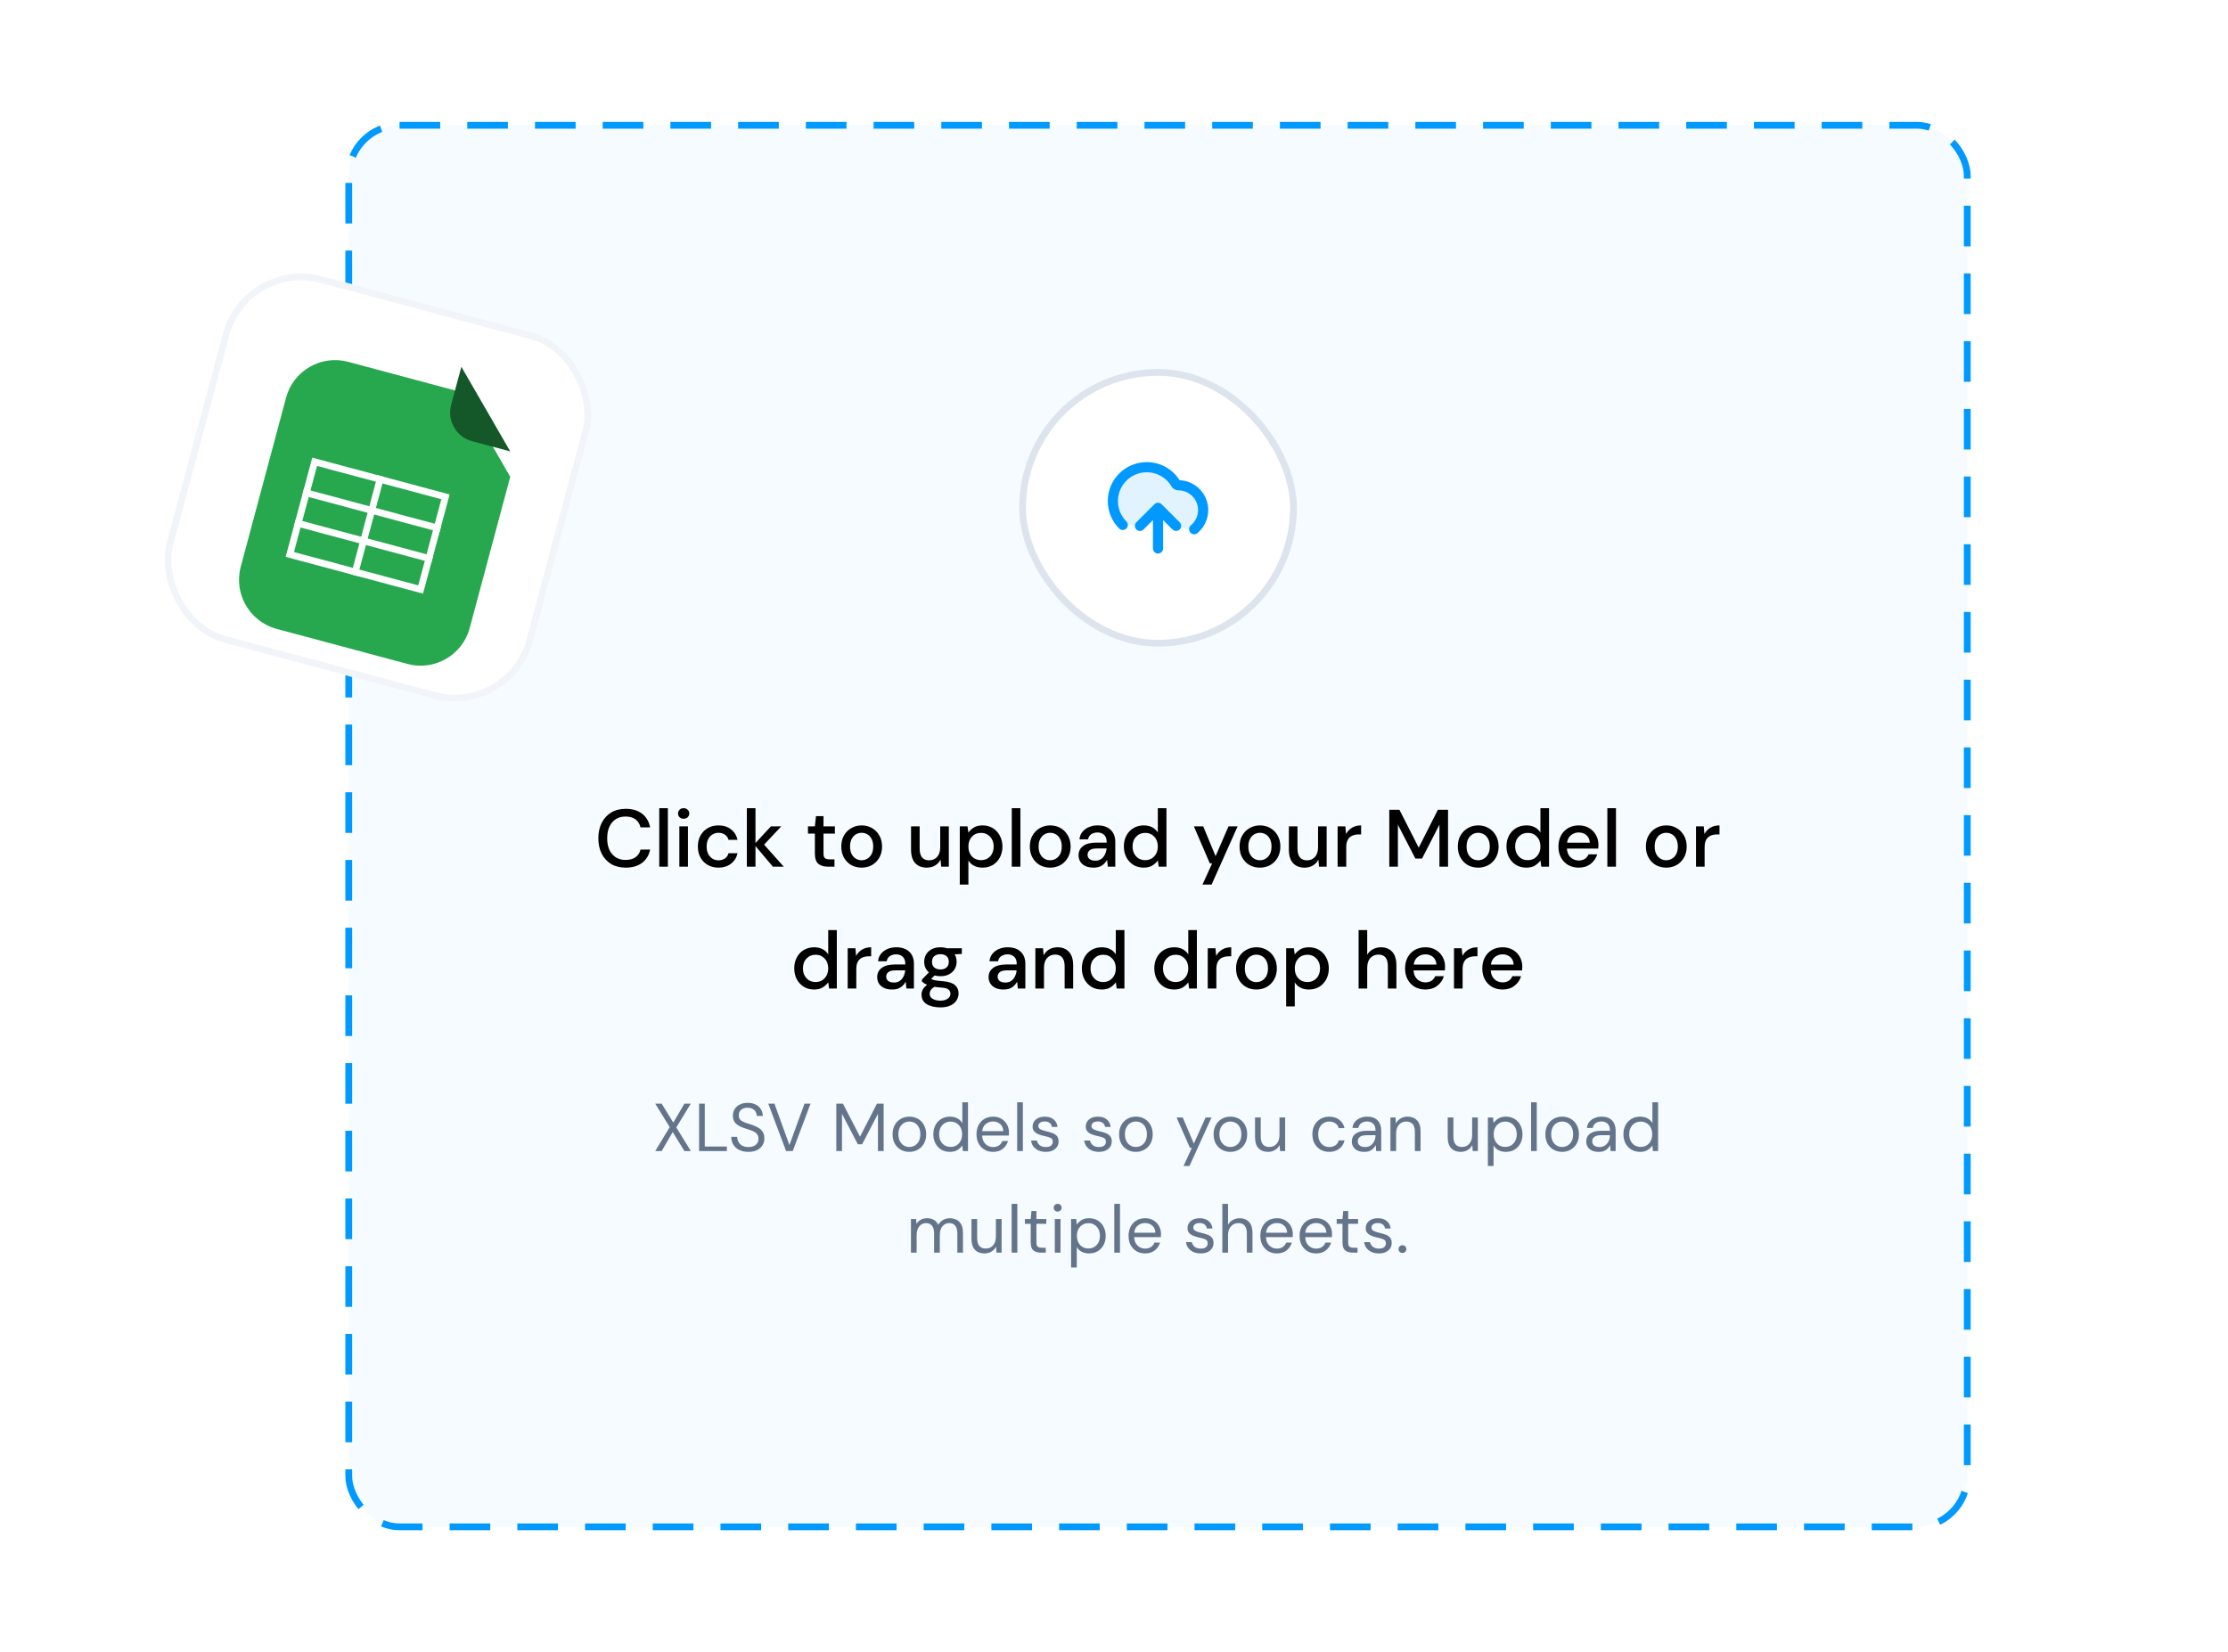 <svg width="329" height="244" viewBox="0 0 329 244" fill="none" xmlns="http://www.w3.org/2000/svg">
<rect x="51.5" y="18.5" width="239" height="207" rx="7.5" fill="#0099FF" fill-opacity="0.04"/>
<rect x="51.5" y="18.5" width="239" height="207" rx="7.5" stroke="#0099FF" stroke-dasharray="6 4"/>
<rect x="151" y="55" width="40" height="40" rx="20" fill="white"/>
<rect x="151" y="55" width="40" height="40" rx="20" stroke="#DDE4EE"/>
<path opacity="0.12" d="M169.333 69C166.572 69 164.333 71.239 164.333 74C164.333 75.377 164.89 76.625 165.791 77.529L168.333 77.667L171 75L173.667 77.682V78.002L176.333 78.162C177.148 77.489 177.667 76.472 177.667 75.333C177.667 73.308 176.025 71.667 174 71.667C173.92 71.667 173.84 71.669 173.761 71.674C172.924 70.084 171.255 69 169.333 69Z" fill="#0099FF"/>
<path d="M168.333 77.667L171 75M171 75L173.667 77.667M171 75V81M176.333 78.162C177.148 77.489 177.667 76.472 177.667 75.333C177.667 73.308 176.025 71.667 174 71.667C173.854 71.667 173.718 71.591 173.644 71.465C172.775 69.99 171.17 69 169.333 69C166.572 69 164.333 71.239 164.333 74C164.333 75.377 164.89 76.625 165.791 77.529" stroke="#0099FF" stroke-width="1.5" stroke-linecap="round" stroke-linejoin="round"/>
<path d="M92.399 128.144C91.567 128.144 90.847 127.964 90.239 127.604C89.639 127.236 89.175 126.728 88.847 126.08C88.519 125.424 88.355 124.668 88.355 123.812C88.355 122.948 88.519 122.192 88.847 121.544C89.175 120.888 89.639 120.376 90.239 120.008C90.847 119.64 91.567 119.456 92.399 119.456C93.383 119.456 94.187 119.696 94.811 120.176C95.435 120.656 95.831 121.328 95.999 122.192H94.583C94.471 121.704 94.231 121.316 93.863 121.028C93.495 120.74 93.003 120.596 92.387 120.596C91.547 120.596 90.883 120.884 90.395 121.46C89.907 122.028 89.663 122.812 89.663 123.812C89.663 124.804 89.907 125.584 90.395 126.152C90.883 126.72 91.547 127.004 92.387 127.004C93.003 127.004 93.495 126.868 93.863 126.596C94.231 126.324 94.471 125.952 94.583 125.48H95.999C95.831 126.312 95.435 126.964 94.811 127.436C94.187 127.908 93.383 128.144 92.399 128.144ZM97.349 128V119.36H98.621V128H97.349ZM100.952 120.92C100.712 120.92 100.512 120.848 100.352 120.704C100.2 120.552 100.124 120.364 100.124 120.14C100.124 119.916 100.2 119.732 100.352 119.588C100.512 119.436 100.712 119.36 100.952 119.36C101.192 119.36 101.388 119.436 101.54 119.588C101.7 119.732 101.78 119.916 101.78 120.14C101.78 120.364 101.7 120.552 101.54 120.704C101.388 120.848 101.192 120.92 100.952 120.92ZM100.316 128V122.048H101.588V128H100.316ZM106.087 128.144C105.503 128.144 104.979 128.012 104.515 127.748C104.059 127.484 103.699 127.12 103.435 126.656C103.179 126.184 103.051 125.64 103.051 125.024C103.051 124.408 103.179 123.868 103.435 123.404C103.699 122.932 104.059 122.564 104.515 122.3C104.979 122.036 105.503 121.904 106.087 121.904C106.823 121.904 107.439 122.096 107.935 122.48C108.439 122.864 108.763 123.384 108.907 124.04H107.575C107.495 123.712 107.319 123.456 107.047 123.272C106.775 123.088 106.455 122.996 106.087 122.996C105.775 122.996 105.487 123.076 105.223 123.236C104.959 123.388 104.747 123.616 104.587 123.92C104.427 124.216 104.347 124.584 104.347 125.024C104.347 125.464 104.427 125.836 104.587 126.14C104.747 126.436 104.959 126.664 105.223 126.824C105.487 126.984 105.775 127.064 106.087 127.064C106.455 127.064 106.775 126.972 107.047 126.788C107.319 126.604 107.495 126.344 107.575 126.008H108.907C108.771 126.648 108.451 127.164 107.947 127.556C107.443 127.948 106.823 128.144 106.087 128.144ZM110.286 128V119.36H111.558V124.508L113.838 122.048H115.362L112.83 124.748L115.734 128H114.126L111.558 124.952V128H110.286ZM122.239 128C121.655 128 121.191 127.86 120.847 127.58C120.503 127.292 120.331 126.784 120.331 126.056V123.116H119.311V122.048H120.331L120.487 120.536H121.603V122.048H123.283V123.116H121.603V126.056C121.603 126.384 121.671 126.612 121.807 126.74C121.951 126.86 122.195 126.92 122.539 126.92H123.223V128H122.239ZM127.227 128.144C126.659 128.144 126.147 128.016 125.691 127.76C125.243 127.496 124.887 127.132 124.623 126.668C124.359 126.196 124.227 125.648 124.227 125.024C124.227 124.4 124.359 123.856 124.623 123.392C124.895 122.92 125.259 122.556 125.715 122.3C126.171 122.036 126.679 121.904 127.239 121.904C127.807 121.904 128.315 122.036 128.763 122.3C129.219 122.556 129.579 122.92 129.843 123.392C130.115 123.856 130.251 124.4 130.251 125.024C130.251 125.648 130.115 126.196 129.843 126.668C129.579 127.132 129.219 127.496 128.763 127.76C128.307 128.016 127.795 128.144 127.227 128.144ZM127.227 127.052C127.531 127.052 127.811 126.976 128.067 126.824C128.331 126.672 128.543 126.448 128.703 126.152C128.863 125.848 128.943 125.472 128.943 125.024C128.943 124.576 128.863 124.204 128.703 123.908C128.551 123.604 128.343 123.376 128.079 123.224C127.823 123.072 127.543 122.996 127.239 122.996C126.935 122.996 126.651 123.072 126.387 123.224C126.131 123.376 125.923 123.604 125.763 123.908C125.603 124.204 125.523 124.576 125.523 125.024C125.523 125.472 125.603 125.848 125.763 126.152C125.923 126.448 126.131 126.672 126.387 126.824C126.643 126.976 126.923 127.052 127.227 127.052ZM136.846 128.144C136.126 128.144 135.558 127.92 135.142 127.472C134.734 127.024 134.53 126.356 134.53 125.468V122.048H135.802V125.336C135.802 126.488 136.274 127.064 137.218 127.064C137.69 127.064 138.078 126.896 138.382 126.56C138.686 126.224 138.838 125.744 138.838 125.12V122.048H140.11V128H138.982L138.886 126.956C138.702 127.324 138.43 127.616 138.07 127.832C137.718 128.04 137.31 128.144 136.846 128.144ZM141.728 130.64V122.048H142.868L143 122.972C143.192 122.692 143.456 122.444 143.792 122.228C144.128 122.012 144.56 121.904 145.088 121.904C145.664 121.904 146.172 122.04 146.612 122.312C147.052 122.584 147.396 122.956 147.644 123.428C147.9 123.9 148.028 124.436 148.028 125.036C148.028 125.636 147.9 126.172 147.644 126.644C147.396 127.108 147.052 127.476 146.612 127.748C146.172 128.012 145.66 128.144 145.076 128.144C144.612 128.144 144.2 128.052 143.84 127.868C143.488 127.684 143.208 127.424 143 127.088V130.64H141.728ZM144.86 127.04C145.404 127.04 145.852 126.856 146.204 126.488C146.556 126.112 146.732 125.624 146.732 125.024C146.732 124.632 146.652 124.284 146.492 123.98C146.332 123.676 146.112 123.44 145.832 123.272C145.552 123.096 145.228 123.008 144.86 123.008C144.316 123.008 143.868 123.196 143.516 123.572C143.172 123.948 143 124.432 143 125.024C143 125.624 143.172 126.112 143.516 126.488C143.868 126.856 144.316 127.04 144.86 127.04ZM149.404 128V119.36H150.676V128H149.404ZM155.07 128.144C154.502 128.144 153.99 128.016 153.534 127.76C153.086 127.496 152.73 127.132 152.466 126.668C152.202 126.196 152.07 125.648 152.07 125.024C152.07 124.4 152.202 123.856 152.466 123.392C152.738 122.92 153.102 122.556 153.558 122.3C154.014 122.036 154.522 121.904 155.082 121.904C155.65 121.904 156.158 122.036 156.606 122.3C157.062 122.556 157.422 122.92 157.686 123.392C157.958 123.856 158.094 124.4 158.094 125.024C158.094 125.648 157.958 126.196 157.686 126.668C157.422 127.132 157.062 127.496 156.606 127.76C156.15 128.016 155.638 128.144 155.07 128.144ZM155.07 127.052C155.374 127.052 155.654 126.976 155.91 126.824C156.174 126.672 156.386 126.448 156.546 126.152C156.706 125.848 156.786 125.472 156.786 125.024C156.786 124.576 156.706 124.204 156.546 123.908C156.394 123.604 156.186 123.376 155.922 123.224C155.666 123.072 155.386 122.996 155.082 122.996C154.778 122.996 154.494 123.072 154.23 123.224C153.974 123.376 153.766 123.604 153.606 123.908C153.446 124.204 153.366 124.576 153.366 125.024C153.366 125.472 153.446 125.848 153.606 126.152C153.766 126.448 153.974 126.672 154.23 126.824C154.486 126.976 154.766 127.052 155.07 127.052ZM161.486 128.144C160.982 128.144 160.566 128.06 160.238 127.892C159.91 127.724 159.666 127.504 159.506 127.232C159.346 126.952 159.266 126.648 159.266 126.32C159.266 125.744 159.49 125.288 159.938 124.952C160.386 124.616 161.026 124.448 161.858 124.448H163.418V124.34C163.418 123.876 163.29 123.528 163.034 123.296C162.786 123.064 162.462 122.948 162.062 122.948C161.71 122.948 161.402 123.036 161.138 123.212C160.882 123.38 160.726 123.632 160.67 123.968H159.398C159.438 123.536 159.582 123.168 159.83 122.864C160.086 122.552 160.406 122.316 160.79 122.156C161.182 121.988 161.61 121.904 162.074 121.904C162.906 121.904 163.55 122.124 164.006 122.564C164.462 122.996 164.69 123.588 164.69 124.34V128H163.586L163.478 126.98C163.31 127.308 163.066 127.584 162.746 127.808C162.426 128.032 162.006 128.144 161.486 128.144ZM161.738 127.112C162.082 127.112 162.37 127.032 162.602 126.872C162.842 126.704 163.026 126.484 163.154 126.212C163.29 125.94 163.374 125.64 163.406 125.312H161.99C161.486 125.312 161.126 125.4 160.91 125.576C160.702 125.752 160.598 125.972 160.598 126.236C160.598 126.508 160.698 126.724 160.898 126.884C161.106 127.036 161.386 127.112 161.738 127.112ZM168.885 128.144C168.309 128.144 167.801 128.008 167.361 127.736C166.921 127.464 166.577 127.092 166.329 126.62C166.081 126.148 165.957 125.612 165.957 125.012C165.957 124.412 166.081 123.88 166.329 123.416C166.577 122.944 166.921 122.576 167.361 122.312C167.809 122.04 168.321 121.904 168.897 121.904C169.369 121.904 169.781 121.996 170.133 122.18C170.493 122.364 170.773 122.624 170.973 122.96V119.36H172.245V128H171.105L170.973 127.076C170.781 127.356 170.517 127.604 170.181 127.82C169.845 128.036 169.413 128.144 168.885 128.144ZM169.113 127.04C169.657 127.04 170.101 126.852 170.445 126.476C170.797 126.1 170.973 125.616 170.973 125.024C170.973 124.424 170.797 123.94 170.445 123.572C170.101 123.196 169.657 123.008 169.113 123.008C168.569 123.008 168.121 123.196 167.769 123.572C167.417 123.94 167.241 124.424 167.241 125.024C167.241 125.416 167.321 125.764 167.481 126.068C167.641 126.372 167.861 126.612 168.141 126.788C168.429 126.956 168.753 127.04 169.113 127.04ZM177.568 130.64L178.996 127.508H178.648L176.296 122.048H177.676L179.5 126.452L181.408 122.048H182.752L178.912 130.64H177.568ZM186.043 128.144C185.475 128.144 184.963 128.016 184.507 127.76C184.059 127.496 183.703 127.132 183.439 126.668C183.175 126.196 183.043 125.648 183.043 125.024C183.043 124.4 183.175 123.856 183.439 123.392C183.711 122.92 184.075 122.556 184.531 122.3C184.987 122.036 185.495 121.904 186.055 121.904C186.623 121.904 187.131 122.036 187.579 122.3C188.035 122.556 188.395 122.92 188.659 123.392C188.931 123.856 189.067 124.4 189.067 125.024C189.067 125.648 188.931 126.196 188.659 126.668C188.395 127.132 188.035 127.496 187.579 127.76C187.123 128.016 186.611 128.144 186.043 128.144ZM186.043 127.052C186.347 127.052 186.627 126.976 186.883 126.824C187.147 126.672 187.359 126.448 187.519 126.152C187.679 125.848 187.759 125.472 187.759 125.024C187.759 124.576 187.679 124.204 187.519 123.908C187.367 123.604 187.159 123.376 186.895 123.224C186.639 123.072 186.359 122.996 186.055 122.996C185.751 122.996 185.467 123.072 185.203 123.224C184.947 123.376 184.739 123.604 184.579 123.908C184.419 124.204 184.339 124.576 184.339 125.024C184.339 125.472 184.419 125.848 184.579 126.152C184.739 126.448 184.947 126.672 185.203 126.824C185.459 126.976 185.739 127.052 186.043 127.052ZM192.639 128.144C191.919 128.144 191.351 127.92 190.935 127.472C190.527 127.024 190.323 126.356 190.323 125.468V122.048H191.595V125.336C191.595 126.488 192.067 127.064 193.011 127.064C193.483 127.064 193.871 126.896 194.175 126.56C194.479 126.224 194.631 125.744 194.631 125.12V122.048H195.903V128H194.775L194.679 126.956C194.495 127.324 194.223 127.616 193.863 127.832C193.511 128.04 193.103 128.144 192.639 128.144ZM197.521 128V122.048H198.661L198.769 123.176C198.977 122.784 199.265 122.476 199.633 122.252C200.009 122.02 200.461 121.904 200.989 121.904V123.236H200.641C200.289 123.236 199.973 123.296 199.693 123.416C199.421 123.528 199.201 123.724 199.033 124.004C198.873 124.276 198.793 124.656 198.793 125.144V128H197.521ZM205.151 128V119.6H206.651L209.495 125.192L212.327 119.6H213.827V128H212.555V121.796L209.987 126.8H209.003L206.423 121.808V128H205.151ZM218.27 128.144C217.702 128.144 217.19 128.016 216.734 127.76C216.286 127.496 215.93 127.132 215.666 126.668C215.402 126.196 215.27 125.648 215.27 125.024C215.27 124.4 215.402 123.856 215.666 123.392C215.938 122.92 216.302 122.556 216.758 122.3C217.214 122.036 217.722 121.904 218.282 121.904C218.85 121.904 219.358 122.036 219.806 122.3C220.262 122.556 220.622 122.92 220.886 123.392C221.158 123.856 221.294 124.4 221.294 125.024C221.294 125.648 221.158 126.196 220.886 126.668C220.622 127.132 220.262 127.496 219.806 127.76C219.35 128.016 218.838 128.144 218.27 128.144ZM218.27 127.052C218.574 127.052 218.854 126.976 219.11 126.824C219.374 126.672 219.586 126.448 219.746 126.152C219.906 125.848 219.986 125.472 219.986 125.024C219.986 124.576 219.906 124.204 219.746 123.908C219.594 123.604 219.386 123.376 219.122 123.224C218.866 123.072 218.586 122.996 218.282 122.996C217.978 122.996 217.694 123.072 217.43 123.224C217.174 123.376 216.966 123.604 216.806 123.908C216.646 124.204 216.566 124.576 216.566 125.024C216.566 125.472 216.646 125.848 216.806 126.152C216.966 126.448 217.174 126.672 217.43 126.824C217.686 126.976 217.966 127.052 218.27 127.052ZM225.381 128.144C224.805 128.144 224.297 128.008 223.857 127.736C223.417 127.464 223.073 127.092 222.825 126.62C222.577 126.148 222.453 125.612 222.453 125.012C222.453 124.412 222.577 123.88 222.825 123.416C223.073 122.944 223.417 122.576 223.857 122.312C224.305 122.04 224.817 121.904 225.393 121.904C225.865 121.904 226.277 121.996 226.629 122.18C226.989 122.364 227.269 122.624 227.469 122.96V119.36H228.741V128H227.601L227.469 127.076C227.277 127.356 227.013 127.604 226.677 127.82C226.341 128.036 225.909 128.144 225.381 128.144ZM225.609 127.04C226.153 127.04 226.597 126.852 226.941 126.476C227.293 126.1 227.469 125.616 227.469 125.024C227.469 124.424 227.293 123.94 226.941 123.572C226.597 123.196 226.153 123.008 225.609 123.008C225.065 123.008 224.617 123.196 224.265 123.572C223.913 123.94 223.737 124.424 223.737 125.024C223.737 125.416 223.817 125.764 223.977 126.068C224.137 126.372 224.357 126.612 224.637 126.788C224.925 126.956 225.249 127.04 225.609 127.04ZM233.129 128.144C232.545 128.144 232.025 128.016 231.569 127.76C231.121 127.496 230.769 127.132 230.513 126.668C230.257 126.204 230.129 125.664 230.129 125.048C230.129 124.424 230.253 123.876 230.501 123.404C230.757 122.932 231.109 122.564 231.557 122.3C232.013 122.036 232.541 121.904 233.141 121.904C233.725 121.904 234.233 122.036 234.665 122.3C235.097 122.556 235.433 122.9 235.673 123.332C235.913 123.764 236.033 124.24 236.033 124.76C236.033 124.84 236.029 124.928 236.021 125.024C236.021 125.112 236.017 125.212 236.009 125.324H231.377C231.417 125.9 231.605 126.34 231.941 126.644C232.285 126.94 232.681 127.088 233.129 127.088C233.489 127.088 233.789 127.008 234.029 126.848C234.277 126.68 234.461 126.456 234.581 126.176H235.853C235.693 126.736 235.373 127.204 234.893 127.58C234.421 127.956 233.833 128.144 233.129 128.144ZM233.129 122.948C232.705 122.948 232.329 123.076 232.001 123.332C231.673 123.58 231.473 123.956 231.401 124.46H234.761C234.737 123.996 234.573 123.628 234.269 123.356C233.965 123.084 233.585 122.948 233.129 122.948ZM237.353 128V119.36H238.625V128H237.353ZM246.043 128.144C245.475 128.144 244.963 128.016 244.507 127.76C244.059 127.496 243.703 127.132 243.439 126.668C243.175 126.196 243.043 125.648 243.043 125.024C243.043 124.4 243.175 123.856 243.439 123.392C243.711 122.92 244.075 122.556 244.531 122.3C244.987 122.036 245.495 121.904 246.055 121.904C246.623 121.904 247.131 122.036 247.579 122.3C248.035 122.556 248.395 122.92 248.659 123.392C248.931 123.856 249.067 124.4 249.067 125.024C249.067 125.648 248.931 126.196 248.659 126.668C248.395 127.132 248.035 127.496 247.579 127.76C247.123 128.016 246.611 128.144 246.043 128.144ZM246.043 127.052C246.347 127.052 246.627 126.976 246.883 126.824C247.147 126.672 247.359 126.448 247.519 126.152C247.679 125.848 247.759 125.472 247.759 125.024C247.759 124.576 247.679 124.204 247.519 123.908C247.367 123.604 247.159 123.376 246.895 123.224C246.639 123.072 246.359 122.996 246.055 122.996C245.751 122.996 245.467 123.072 245.203 123.224C244.947 123.376 244.739 123.604 244.579 123.908C244.419 124.204 244.339 124.576 244.339 125.024C244.339 125.472 244.419 125.848 244.579 126.152C244.739 126.448 244.947 126.672 245.203 126.824C245.459 126.976 245.739 127.052 246.043 127.052ZM250.443 128V122.048H251.583L251.691 123.176C251.899 122.784 252.187 122.476 252.555 122.252C252.931 122.02 253.383 121.904 253.911 121.904V123.236H253.563C253.211 123.236 252.895 123.296 252.615 123.416C252.343 123.528 252.123 123.724 251.955 124.004C251.795 124.276 251.715 124.656 251.715 125.144V128H250.443ZM120.211 146.144C119.635 146.144 119.127 146.008 118.687 145.736C118.247 145.464 117.903 145.092 117.655 144.62C117.407 144.148 117.283 143.612 117.283 143.012C117.283 142.412 117.407 141.88 117.655 141.416C117.903 140.944 118.247 140.576 118.687 140.312C119.135 140.04 119.647 139.904 120.223 139.904C120.695 139.904 121.107 139.996 121.459 140.18C121.819 140.364 122.099 140.624 122.299 140.96V137.36H123.571V146H122.431L122.299 145.076C122.107 145.356 121.843 145.604 121.507 145.82C121.171 146.036 120.739 146.144 120.211 146.144ZM120.439 145.04C120.983 145.04 121.427 144.852 121.771 144.476C122.123 144.1 122.299 143.616 122.299 143.024C122.299 142.424 122.123 141.94 121.771 141.572C121.427 141.196 120.983 141.008 120.439 141.008C119.895 141.008 119.447 141.196 119.095 141.572C118.743 141.94 118.567 142.424 118.567 143.024C118.567 143.416 118.647 143.764 118.807 144.068C118.967 144.372 119.187 144.612 119.467 144.788C119.755 144.956 120.079 145.04 120.439 145.04ZM125.175 146V140.048H126.315L126.423 141.176C126.631 140.784 126.919 140.476 127.287 140.252C127.663 140.02 128.115 139.904 128.643 139.904V141.236H128.295C127.943 141.236 127.627 141.296 127.347 141.416C127.075 141.528 126.855 141.724 126.687 142.004C126.527 142.276 126.447 142.656 126.447 143.144V146H125.175ZM131.75 146.144C131.246 146.144 130.83 146.06 130.502 145.892C130.174 145.724 129.93 145.504 129.77 145.232C129.61 144.952 129.53 144.648 129.53 144.32C129.53 143.744 129.754 143.288 130.202 142.952C130.65 142.616 131.29 142.448 132.122 142.448H133.682V142.34C133.682 141.876 133.554 141.528 133.298 141.296C133.05 141.064 132.726 140.948 132.326 140.948C131.974 140.948 131.666 141.036 131.402 141.212C131.146 141.38 130.99 141.632 130.934 141.968H129.662C129.702 141.536 129.846 141.168 130.094 140.864C130.35 140.552 130.67 140.316 131.054 140.156C131.446 139.988 131.874 139.904 132.338 139.904C133.17 139.904 133.814 140.124 134.27 140.564C134.726 140.996 134.954 141.588 134.954 142.34V146H133.85L133.742 144.98C133.574 145.308 133.33 145.584 133.01 145.808C132.69 146.032 132.27 146.144 131.75 146.144ZM132.002 145.112C132.346 145.112 132.634 145.032 132.866 144.872C133.106 144.704 133.29 144.484 133.418 144.212C133.554 143.94 133.638 143.64 133.67 143.312H132.254C131.75 143.312 131.39 143.4 131.174 143.576C130.966 143.752 130.862 143.972 130.862 144.236C130.862 144.508 130.962 144.724 131.162 144.884C131.37 145.036 131.65 145.112 132.002 145.112ZM138.873 144.176C138.561 144.176 138.273 144.14 138.009 144.068L137.493 144.572C137.581 144.628 137.689 144.676 137.817 144.716C137.945 144.756 138.125 144.792 138.357 144.824C138.589 144.856 138.905 144.888 139.305 144.92C140.097 144.992 140.669 145.184 141.021 145.496C141.373 145.8 141.549 146.208 141.549 146.72C141.549 147.072 141.453 147.404 141.261 147.716C141.077 148.036 140.785 148.292 140.385 148.484C139.993 148.684 139.489 148.784 138.873 148.784C138.041 148.784 137.365 148.624 136.845 148.304C136.333 147.992 136.077 147.516 136.077 146.876C136.077 146.628 136.141 146.38 136.269 146.132C136.405 145.892 136.617 145.664 136.905 145.448C136.737 145.376 136.589 145.3 136.461 145.22C136.341 145.132 136.233 145.044 136.137 144.956V144.668L137.169 143.612C136.705 143.212 136.473 142.688 136.473 142.04C136.473 141.648 136.565 141.292 136.749 140.972C136.941 140.644 137.217 140.384 137.577 140.192C137.937 140 138.369 139.904 138.873 139.904C139.209 139.904 139.521 139.952 139.809 140.048H142.029V140.888L140.973 140.948C141.165 141.276 141.261 141.64 141.261 142.04C141.261 142.44 141.165 142.8 140.973 143.12C140.789 143.44 140.517 143.696 140.157 143.888C139.805 144.08 139.377 144.176 138.873 144.176ZM138.873 143.18C139.241 143.18 139.537 143.084 139.761 142.892C139.993 142.692 140.109 142.412 140.109 142.052C140.109 141.684 139.993 141.404 139.761 141.212C139.537 141.02 139.241 140.924 138.873 140.924C138.497 140.924 138.193 141.02 137.961 141.212C137.737 141.404 137.625 141.684 137.625 142.052C137.625 142.412 137.737 142.692 137.961 142.892C138.193 143.084 138.497 143.18 138.873 143.18ZM137.277 146.756C137.277 147.1 137.429 147.356 137.733 147.524C138.037 147.7 138.417 147.788 138.873 147.788C139.313 147.788 139.669 147.692 139.941 147.5C140.213 147.316 140.349 147.068 140.349 146.756C140.349 146.524 140.257 146.324 140.073 146.156C139.889 145.996 139.541 145.896 139.029 145.856C138.645 145.832 138.305 145.796 138.009 145.748C137.729 145.9 137.537 146.064 137.433 146.24C137.329 146.416 137.277 146.588 137.277 146.756ZM148.203 146.144C147.699 146.144 147.283 146.06 146.955 145.892C146.627 145.724 146.383 145.504 146.223 145.232C146.063 144.952 145.983 144.648 145.983 144.32C145.983 143.744 146.207 143.288 146.655 142.952C147.103 142.616 147.743 142.448 148.575 142.448H150.135V142.34C150.135 141.876 150.007 141.528 149.751 141.296C149.503 141.064 149.179 140.948 148.779 140.948C148.427 140.948 148.119 141.036 147.855 141.212C147.599 141.38 147.443 141.632 147.387 141.968H146.115C146.155 141.536 146.299 141.168 146.547 140.864C146.803 140.552 147.123 140.316 147.507 140.156C147.899 139.988 148.327 139.904 148.791 139.904C149.623 139.904 150.267 140.124 150.723 140.564C151.179 140.996 151.407 141.588 151.407 142.34V146H150.303L150.195 144.98C150.027 145.308 149.783 145.584 149.463 145.808C149.143 146.032 148.723 146.144 148.203 146.144ZM148.455 145.112C148.799 145.112 149.087 145.032 149.319 144.872C149.559 144.704 149.743 144.484 149.871 144.212C150.007 143.94 150.091 143.64 150.123 143.312H148.707C148.203 143.312 147.843 143.4 147.627 143.576C147.419 143.752 147.315 143.972 147.315 144.236C147.315 144.508 147.415 144.724 147.615 144.884C147.823 145.036 148.103 145.112 148.455 145.112ZM152.89 146V140.048H154.018L154.114 141.092C154.298 140.724 154.566 140.436 154.918 140.228C155.278 140.012 155.69 139.904 156.154 139.904C156.874 139.904 157.438 140.128 157.846 140.576C158.262 141.024 158.47 141.692 158.47 142.58V146H157.21V142.712C157.21 141.56 156.738 140.984 155.794 140.984C155.322 140.984 154.93 141.152 154.618 141.488C154.314 141.824 154.162 142.304 154.162 142.928V146H152.89ZM162.68 146.144C162.104 146.144 161.596 146.008 161.156 145.736C160.716 145.464 160.372 145.092 160.124 144.62C159.876 144.148 159.752 143.612 159.752 143.012C159.752 142.412 159.876 141.88 160.124 141.416C160.372 140.944 160.716 140.576 161.156 140.312C161.604 140.04 162.116 139.904 162.692 139.904C163.164 139.904 163.576 139.996 163.928 140.18C164.288 140.364 164.568 140.624 164.768 140.96V137.36H166.04V146H164.9L164.768 145.076C164.576 145.356 164.312 145.604 163.976 145.82C163.64 146.036 163.208 146.144 162.68 146.144ZM162.908 145.04C163.452 145.04 163.896 144.852 164.24 144.476C164.592 144.1 164.768 143.616 164.768 143.024C164.768 142.424 164.592 141.94 164.24 141.572C163.896 141.196 163.452 141.008 162.908 141.008C162.364 141.008 161.916 141.196 161.564 141.572C161.212 141.94 161.036 142.424 161.036 143.024C161.036 143.416 161.116 143.764 161.276 144.068C161.436 144.372 161.656 144.612 161.936 144.788C162.224 144.956 162.548 145.04 162.908 145.04ZM173.379 146.144C172.803 146.144 172.295 146.008 171.855 145.736C171.415 145.464 171.071 145.092 170.823 144.62C170.575 144.148 170.451 143.612 170.451 143.012C170.451 142.412 170.575 141.88 170.823 141.416C171.071 140.944 171.415 140.576 171.855 140.312C172.303 140.04 172.815 139.904 173.391 139.904C173.863 139.904 174.275 139.996 174.627 140.18C174.987 140.364 175.267 140.624 175.467 140.96V137.36H176.739V146H175.599L175.467 145.076C175.275 145.356 175.011 145.604 174.675 145.82C174.339 146.036 173.907 146.144 173.379 146.144ZM173.607 145.04C174.151 145.04 174.595 144.852 174.939 144.476C175.291 144.1 175.467 143.616 175.467 143.024C175.467 142.424 175.291 141.94 174.939 141.572C174.595 141.196 174.151 141.008 173.607 141.008C173.063 141.008 172.615 141.196 172.263 141.572C171.911 141.94 171.735 142.424 171.735 143.024C171.735 143.416 171.815 143.764 171.975 144.068C172.135 144.372 172.355 144.612 172.635 144.788C172.923 144.956 173.247 145.04 173.607 145.04ZM178.343 146V140.048H179.483L179.591 141.176C179.799 140.784 180.087 140.476 180.455 140.252C180.831 140.02 181.283 139.904 181.811 139.904V141.236H181.463C181.111 141.236 180.795 141.296 180.515 141.416C180.243 141.528 180.023 141.724 179.855 142.004C179.695 142.276 179.615 142.656 179.615 143.144V146H178.343ZM185.522 146.144C184.954 146.144 184.442 146.016 183.986 145.76C183.538 145.496 183.182 145.132 182.918 144.668C182.654 144.196 182.522 143.648 182.522 143.024C182.522 142.4 182.654 141.856 182.918 141.392C183.19 140.92 183.554 140.556 184.01 140.3C184.466 140.036 184.974 139.904 185.534 139.904C186.102 139.904 186.61 140.036 187.058 140.3C187.514 140.556 187.874 140.92 188.138 141.392C188.41 141.856 188.546 142.4 188.546 143.024C188.546 143.648 188.41 144.196 188.138 144.668C187.874 145.132 187.514 145.496 187.058 145.76C186.602 146.016 186.09 146.144 185.522 146.144ZM185.522 145.052C185.826 145.052 186.106 144.976 186.362 144.824C186.626 144.672 186.838 144.448 186.998 144.152C187.158 143.848 187.238 143.472 187.238 143.024C187.238 142.576 187.158 142.204 186.998 141.908C186.846 141.604 186.638 141.376 186.374 141.224C186.118 141.072 185.838 140.996 185.534 140.996C185.23 140.996 184.946 141.072 184.682 141.224C184.426 141.376 184.218 141.604 184.058 141.908C183.898 142.204 183.818 142.576 183.818 143.024C183.818 143.472 183.898 143.848 184.058 144.152C184.218 144.448 184.426 144.672 184.682 144.824C184.938 144.976 185.218 145.052 185.522 145.052ZM189.921 148.64V140.048H191.061L191.193 140.972C191.385 140.692 191.649 140.444 191.985 140.228C192.321 140.012 192.753 139.904 193.281 139.904C193.857 139.904 194.365 140.04 194.805 140.312C195.245 140.584 195.589 140.956 195.837 141.428C196.093 141.9 196.221 142.436 196.221 143.036C196.221 143.636 196.093 144.172 195.837 144.644C195.589 145.108 195.245 145.476 194.805 145.748C194.365 146.012 193.853 146.144 193.269 146.144C192.805 146.144 192.393 146.052 192.033 145.868C191.681 145.684 191.401 145.424 191.193 145.088V148.64H189.921ZM193.053 145.04C193.597 145.04 194.045 144.856 194.397 144.488C194.749 144.112 194.925 143.624 194.925 143.024C194.925 142.632 194.845 142.284 194.685 141.98C194.525 141.676 194.305 141.44 194.025 141.272C193.745 141.096 193.421 141.008 193.053 141.008C192.509 141.008 192.061 141.196 191.709 141.572C191.365 141.948 191.193 142.432 191.193 143.024C191.193 143.624 191.365 144.112 191.709 144.488C192.061 144.856 192.509 145.04 193.053 145.04ZM200.62 146V137.36H201.892V141.008C202.092 140.664 202.368 140.396 202.72 140.204C203.08 140.004 203.476 139.904 203.908 139.904C204.62 139.904 205.18 140.128 205.588 140.576C205.996 141.024 206.2 141.692 206.2 142.58V146H204.94V142.712C204.94 141.56 204.48 140.984 203.56 140.984C203.08 140.984 202.68 141.152 202.36 141.488C202.048 141.824 201.892 142.304 201.892 142.928V146H200.62ZM210.483 146.144C209.899 146.144 209.379 146.016 208.923 145.76C208.475 145.496 208.123 145.132 207.867 144.668C207.611 144.204 207.483 143.664 207.483 143.048C207.483 142.424 207.607 141.876 207.855 141.404C208.111 140.932 208.463 140.564 208.911 140.3C209.367 140.036 209.895 139.904 210.495 139.904C211.079 139.904 211.587 140.036 212.019 140.3C212.451 140.556 212.787 140.9 213.027 141.332C213.267 141.764 213.387 142.24 213.387 142.76C213.387 142.84 213.383 142.928 213.375 143.024C213.375 143.112 213.371 143.212 213.363 143.324H208.731C208.771 143.9 208.959 144.34 209.295 144.644C209.639 144.94 210.035 145.088 210.483 145.088C210.843 145.088 211.143 145.008 211.383 144.848C211.631 144.68 211.815 144.456 211.935 144.176H213.207C213.047 144.736 212.727 145.204 212.247 145.58C211.775 145.956 211.187 146.144 210.483 146.144ZM210.483 140.948C210.059 140.948 209.683 141.076 209.355 141.332C209.027 141.58 208.827 141.956 208.755 142.46H212.115C212.091 141.996 211.927 141.628 211.623 141.356C211.319 141.084 210.939 140.948 210.483 140.948ZM214.706 146V140.048H215.846L215.954 141.176C216.162 140.784 216.45 140.476 216.818 140.252C217.194 140.02 217.646 139.904 218.174 139.904V141.236H217.826C217.474 141.236 217.158 141.296 216.878 141.416C216.606 141.528 216.386 141.724 216.218 142.004C216.058 142.276 215.978 142.656 215.978 143.144V146H214.706ZM221.885 146.144C221.301 146.144 220.781 146.016 220.325 145.76C219.877 145.496 219.525 145.132 219.269 144.668C219.013 144.204 218.885 143.664 218.885 143.048C218.885 142.424 219.009 141.876 219.257 141.404C219.513 140.932 219.865 140.564 220.313 140.3C220.769 140.036 221.297 139.904 221.897 139.904C222.481 139.904 222.989 140.036 223.421 140.3C223.853 140.556 224.189 140.9 224.429 141.332C224.669 141.764 224.789 142.24 224.789 142.76C224.789 142.84 224.785 142.928 224.777 143.024C224.777 143.112 224.773 143.212 224.765 143.324H220.133C220.173 143.9 220.361 144.34 220.697 144.644C221.041 144.94 221.437 145.088 221.885 145.088C222.245 145.088 222.545 145.008 222.785 144.848C223.033 144.68 223.217 144.456 223.337 144.176H224.609C224.449 144.736 224.129 145.204 223.649 145.58C223.177 145.956 222.589 146.144 221.885 146.144ZM221.885 140.948C221.461 140.948 221.085 141.076 220.757 141.332C220.429 141.58 220.229 141.956 220.157 142.46H223.517C223.493 141.996 223.329 141.628 223.025 141.356C222.721 141.084 222.341 140.948 221.885 140.948Z" fill="black"/>
<path d="M96.756 170L98.896 166.47L96.756 163H97.706L99.426 165.8L101.066 163H102.006L99.866 166.51L102.016 170H101.066L99.336 167.19L97.706 170H96.756ZM103.232 170V163H104.072V169.33H107.332V170H103.232ZM110.513 170.12C110 170.12 109.553 170.027 109.173 169.84C108.793 169.653 108.5 169.393 108.293 169.06C108.086 168.727 107.983 168.34 107.983 167.9H108.863C108.863 168.173 108.926 168.427 109.053 168.66C109.18 168.887 109.363 169.07 109.603 169.21C109.85 169.343 110.153 169.41 110.513 169.41C110.986 169.41 111.353 169.297 111.613 169.07C111.873 168.843 112.003 168.56 112.003 168.22C112.003 167.94 111.943 167.717 111.823 167.55C111.703 167.377 111.54 167.237 111.333 167.13C111.133 167.023 110.9 166.93 110.633 166.85C110.373 166.77 110.1 166.68 109.813 166.58C109.273 166.393 108.873 166.163 108.613 165.89C108.353 165.61 108.223 165.247 108.223 164.8C108.216 164.427 108.303 164.097 108.483 163.81C108.663 163.517 108.916 163.29 109.243 163.13C109.576 162.963 109.97 162.88 110.423 162.88C110.87 162.88 111.256 162.963 111.583 163.13C111.916 163.297 112.173 163.527 112.353 163.82C112.54 164.113 112.636 164.447 112.643 164.82H111.763C111.763 164.627 111.713 164.437 111.613 164.25C111.513 164.057 111.36 163.9 111.153 163.78C110.953 163.66 110.7 163.6 110.393 163.6C110.013 163.593 109.7 163.69 109.453 163.89C109.213 164.09 109.093 164.367 109.093 164.72C109.093 165.02 109.176 165.25 109.343 165.41C109.516 165.57 109.756 165.703 110.063 165.81C110.37 165.91 110.723 166.027 111.123 166.16C111.456 166.28 111.756 166.42 112.023 166.58C112.29 166.74 112.496 166.947 112.643 167.2C112.796 167.453 112.873 167.777 112.873 168.17C112.873 168.503 112.786 168.82 112.613 169.12C112.44 169.413 112.176 169.653 111.823 169.84C111.476 170.027 111.04 170.12 110.513 170.12ZM116.079 170L113.449 163H114.359L116.569 169.11L118.799 163H119.689L117.059 170H116.079ZM123.495 170V163H124.475L126.995 167.88L129.495 163H130.485V170H129.645V164.5L127.305 169H126.675L124.335 164.51V170H123.495ZM134.272 170.12C133.805 170.12 133.385 170.013 133.012 169.8C132.639 169.587 132.342 169.287 132.122 168.9C131.909 168.507 131.802 168.047 131.802 167.52C131.802 166.993 131.912 166.537 132.132 166.15C132.352 165.757 132.649 165.453 133.022 165.24C133.402 165.027 133.825 164.92 134.292 164.92C134.759 164.92 135.179 165.027 135.552 165.24C135.925 165.453 136.219 165.757 136.432 166.15C136.652 166.537 136.762 166.993 136.762 167.52C136.762 168.047 136.652 168.507 136.432 168.9C136.212 169.287 135.912 169.587 135.532 169.8C135.159 170.013 134.739 170.12 134.272 170.12ZM134.272 169.4C134.559 169.4 134.825 169.33 135.072 169.19C135.319 169.05 135.519 168.84 135.672 168.56C135.825 168.28 135.902 167.933 135.902 167.52C135.902 167.107 135.825 166.76 135.672 166.48C135.525 166.2 135.329 165.99 135.082 165.85C134.835 165.71 134.572 165.64 134.292 165.64C134.005 165.64 133.739 165.71 133.492 165.85C133.245 165.99 133.045 166.2 132.892 166.48C132.739 166.76 132.662 167.107 132.662 167.52C132.662 167.933 132.739 168.28 132.892 168.56C133.045 168.84 133.242 169.05 133.482 169.19C133.729 169.33 133.992 169.4 134.272 169.4ZM140.28 170.12C139.787 170.12 139.353 170.007 138.98 169.78C138.613 169.553 138.327 169.243 138.12 168.85C137.92 168.457 137.82 168.01 137.82 167.51C137.82 167.01 137.923 166.567 138.13 166.18C138.337 165.787 138.623 165.48 138.99 165.26C139.357 165.033 139.79 164.92 140.29 164.92C140.697 164.92 141.057 165.003 141.37 165.17C141.683 165.337 141.927 165.57 142.1 165.87V162.8H142.94V170H142.18L142.1 169.18C141.94 169.42 141.71 169.637 141.41 169.83C141.11 170.023 140.733 170.12 140.28 170.12ZM140.37 169.39C140.703 169.39 140.997 169.313 141.25 169.16C141.51 169 141.71 168.78 141.85 168.5C141.997 168.22 142.07 167.893 142.07 167.52C142.07 167.147 141.997 166.82 141.85 166.54C141.71 166.26 141.51 166.043 141.25 165.89C140.997 165.73 140.703 165.65 140.37 165.65C140.043 165.65 139.75 165.73 139.49 165.89C139.237 166.043 139.037 166.26 138.89 166.54C138.75 166.82 138.68 167.147 138.68 167.52C138.68 167.893 138.75 168.22 138.89 168.5C139.037 168.78 139.237 169 139.49 169.16C139.75 169.313 140.043 169.39 140.37 169.39ZM146.639 170.12C146.166 170.12 145.746 170.013 145.379 169.8C145.012 169.58 144.722 169.277 144.509 168.89C144.302 168.503 144.199 168.047 144.199 167.52C144.199 167 144.302 166.547 144.509 166.16C144.716 165.767 145.002 165.463 145.369 165.25C145.742 165.03 146.172 164.92 146.659 164.92C147.139 164.92 147.552 165.03 147.899 165.25C148.252 165.463 148.522 165.747 148.709 166.1C148.896 166.453 148.989 166.833 148.989 167.24C148.989 167.313 148.986 167.387 148.979 167.46C148.979 167.533 148.979 167.617 148.979 167.71H145.029C145.049 168.09 145.136 168.407 145.289 168.66C145.449 168.907 145.646 169.093 145.879 169.22C146.119 169.347 146.372 169.41 146.639 169.41C146.986 169.41 147.276 169.33 147.509 169.17C147.742 169.01 147.912 168.793 148.019 168.52H148.849C148.716 168.98 148.459 169.363 148.079 169.67C147.706 169.97 147.226 170.12 146.639 170.12ZM146.639 165.63C146.239 165.63 145.882 165.753 145.569 166C145.262 166.24 145.086 166.593 145.039 167.06H148.159C148.139 166.613 147.986 166.263 147.699 166.01C147.412 165.757 147.059 165.63 146.639 165.63ZM150.203 170V162.8H151.043V170H150.203ZM154.419 170.12C153.826 170.12 153.333 169.97 152.939 169.67C152.546 169.37 152.316 168.963 152.249 168.45H153.109C153.163 168.71 153.299 168.937 153.519 169.13C153.746 169.317 154.049 169.41 154.429 169.41C154.783 169.41 155.043 169.337 155.209 169.19C155.376 169.037 155.459 168.857 155.459 168.65C155.459 168.35 155.349 168.15 155.129 168.05C154.916 167.95 154.613 167.86 154.219 167.78C153.953 167.727 153.686 167.65 153.419 167.55C153.153 167.45 152.929 167.31 152.749 167.13C152.569 166.943 152.479 166.7 152.479 166.4C152.479 165.967 152.639 165.613 152.959 165.34C153.286 165.06 153.726 164.92 154.279 164.92C154.806 164.92 155.236 165.053 155.569 165.32C155.909 165.58 156.106 165.953 156.159 166.44H155.329C155.296 166.187 155.186 165.99 154.999 165.85C154.819 165.703 154.576 165.63 154.269 165.63C153.969 165.63 153.736 165.693 153.569 165.82C153.409 165.947 153.329 166.113 153.329 166.32C153.329 166.52 153.433 166.677 153.639 166.79C153.853 166.903 154.139 167 154.499 167.08C154.806 167.147 155.096 167.23 155.369 167.33C155.649 167.423 155.876 167.567 156.049 167.76C156.229 167.947 156.319 168.22 156.319 168.58C156.326 169.027 156.156 169.397 155.809 169.69C155.469 169.977 155.006 170.12 154.419 170.12ZM162.266 170.12C161.672 170.12 161.179 169.97 160.786 169.67C160.392 169.37 160.162 168.963 160.096 168.45H160.956C161.009 168.71 161.146 168.937 161.366 169.13C161.592 169.317 161.896 169.41 162.276 169.41C162.629 169.41 162.889 169.337 163.056 169.19C163.222 169.037 163.306 168.857 163.306 168.65C163.306 168.35 163.196 168.15 162.976 168.05C162.762 167.95 162.459 167.86 162.066 167.78C161.799 167.727 161.532 167.65 161.266 167.55C160.999 167.45 160.776 167.31 160.596 167.13C160.416 166.943 160.326 166.7 160.326 166.4C160.326 165.967 160.486 165.613 160.806 165.34C161.132 165.06 161.572 164.92 162.126 164.92C162.652 164.92 163.082 165.053 163.416 165.32C163.756 165.58 163.952 165.953 164.006 166.44H163.176C163.142 166.187 163.032 165.99 162.846 165.85C162.666 165.703 162.422 165.63 162.116 165.63C161.816 165.63 161.582 165.693 161.416 165.82C161.256 165.947 161.176 166.113 161.176 166.32C161.176 166.52 161.279 166.677 161.486 166.79C161.699 166.903 161.986 167 162.346 167.08C162.652 167.147 162.942 167.23 163.216 167.33C163.496 167.423 163.722 167.567 163.896 167.76C164.076 167.947 164.166 168.22 164.166 168.58C164.172 169.027 164.002 169.397 163.656 169.69C163.316 169.977 162.852 170.12 162.266 170.12ZM167.726 170.12C167.259 170.12 166.839 170.013 166.466 169.8C166.092 169.587 165.796 169.287 165.576 168.9C165.362 168.507 165.256 168.047 165.256 167.52C165.256 166.993 165.366 166.537 165.586 166.15C165.806 165.757 166.102 165.453 166.476 165.24C166.856 165.027 167.279 164.92 167.746 164.92C168.212 164.92 168.632 165.027 169.006 165.24C169.379 165.453 169.672 165.757 169.886 166.15C170.106 166.537 170.216 166.993 170.216 167.52C170.216 168.047 170.106 168.507 169.886 168.9C169.666 169.287 169.366 169.587 168.986 169.8C168.612 170.013 168.192 170.12 167.726 170.12ZM167.726 169.4C168.012 169.4 168.279 169.33 168.526 169.19C168.772 169.05 168.972 168.84 169.126 168.56C169.279 168.28 169.356 167.933 169.356 167.52C169.356 167.107 169.279 166.76 169.126 166.48C168.979 166.2 168.782 165.99 168.536 165.85C168.289 165.71 168.026 165.64 167.746 165.64C167.459 165.64 167.192 165.71 166.946 165.85C166.699 165.99 166.499 166.2 166.346 166.48C166.192 166.76 166.116 167.107 166.116 167.52C166.116 167.933 166.192 168.28 166.346 168.56C166.499 168.84 166.696 169.05 166.936 169.19C167.182 169.33 167.446 169.4 167.726 169.4ZM174.77 172.2L176 169.52H175.71L173.74 165.04H174.65L176.29 168.9L178.03 165.04H178.9L175.65 172.2H174.77ZM181.678 170.12C181.211 170.12 180.791 170.013 180.418 169.8C180.045 169.587 179.748 169.287 179.528 168.9C179.315 168.507 179.208 168.047 179.208 167.52C179.208 166.993 179.318 166.537 179.538 166.15C179.758 165.757 180.055 165.453 180.428 165.24C180.808 165.027 181.231 164.92 181.698 164.92C182.165 164.92 182.585 165.027 182.958 165.24C183.331 165.453 183.625 165.757 183.838 166.15C184.058 166.537 184.168 166.993 184.168 167.52C184.168 168.047 184.058 168.507 183.838 168.9C183.618 169.287 183.318 169.587 182.938 169.8C182.565 170.013 182.145 170.12 181.678 170.12ZM181.678 169.4C181.965 169.4 182.231 169.33 182.478 169.19C182.725 169.05 182.925 168.84 183.078 168.56C183.231 168.28 183.308 167.933 183.308 167.52C183.308 167.107 183.231 166.76 183.078 166.48C182.931 166.2 182.735 165.99 182.488 165.85C182.241 165.71 181.978 165.64 181.698 165.64C181.411 165.64 181.145 165.71 180.898 165.85C180.651 165.99 180.451 166.2 180.298 166.48C180.145 166.76 180.068 167.107 180.068 167.52C180.068 167.933 180.145 168.28 180.298 168.56C180.451 168.84 180.648 169.05 180.888 169.19C181.135 169.33 181.398 169.4 181.678 169.4ZM187.246 170.12C186.659 170.12 186.193 169.943 185.846 169.59C185.499 169.23 185.326 168.68 185.326 167.94V165.04H186.166V167.85C186.166 168.883 186.589 169.4 187.436 169.4C187.869 169.4 188.226 169.247 188.506 168.94C188.793 168.627 188.936 168.183 188.936 167.61V165.04H189.776V170H189.016L188.956 169.11C188.803 169.423 188.573 169.67 188.266 169.85C187.966 170.03 187.626 170.12 187.246 170.12ZM196.285 170.12C195.812 170.12 195.385 170.013 195.005 169.8C194.632 169.58 194.335 169.277 194.115 168.89C193.902 168.497 193.795 168.04 193.795 167.52C193.795 167 193.902 166.547 194.115 166.16C194.335 165.767 194.632 165.463 195.005 165.25C195.385 165.03 195.812 164.92 196.285 164.92C196.872 164.92 197.365 165.073 197.765 165.38C198.172 165.687 198.429 166.097 198.535 166.61H197.675C197.609 166.303 197.445 166.067 197.185 165.9C196.925 165.727 196.622 165.64 196.275 165.64C195.995 165.64 195.732 165.71 195.485 165.85C195.239 165.99 195.039 166.2 194.885 166.48C194.732 166.76 194.655 167.107 194.655 167.52C194.655 167.933 194.732 168.28 194.885 168.56C195.039 168.84 195.239 169.053 195.485 169.2C195.732 169.34 195.995 169.41 196.275 169.41C196.622 169.41 196.925 169.327 197.185 169.16C197.445 168.987 197.609 168.743 197.675 168.43H198.535C198.435 168.93 198.182 169.337 197.775 169.65C197.369 169.963 196.872 170.12 196.285 170.12ZM201.458 170.12C201.045 170.12 200.702 170.05 200.428 169.91C200.155 169.77 199.952 169.583 199.818 169.35C199.685 169.117 199.618 168.863 199.618 168.59C199.618 168.083 199.812 167.693 200.198 167.42C200.585 167.147 201.112 167.01 201.778 167.01H203.118V166.95C203.118 166.517 203.005 166.19 202.778 165.97C202.552 165.743 202.248 165.63 201.868 165.63C201.542 165.63 201.258 165.713 201.018 165.88C200.785 166.04 200.638 166.277 200.578 166.59H199.718C199.752 166.23 199.872 165.927 200.078 165.68C200.292 165.433 200.555 165.247 200.868 165.12C201.182 164.987 201.515 164.92 201.868 164.92C202.562 164.92 203.082 165.107 203.428 165.48C203.782 165.847 203.958 166.337 203.958 166.95V170H203.208L203.158 169.11C203.018 169.39 202.812 169.63 202.538 169.83C202.272 170.023 201.912 170.12 201.458 170.12ZM201.588 169.41C201.908 169.41 202.182 169.327 202.408 169.16C202.642 168.993 202.818 168.777 202.938 168.51C203.058 168.243 203.118 167.963 203.118 167.67V167.66H201.848C201.355 167.66 201.005 167.747 200.798 167.92C200.598 168.087 200.498 168.297 200.498 168.55C200.498 168.81 200.592 169.02 200.778 169.18C200.972 169.333 201.242 169.41 201.588 169.41ZM205.319 170V165.04H206.079L206.129 165.93C206.289 165.617 206.519 165.37 206.819 165.19C207.119 165.01 207.459 164.92 207.839 164.92C208.425 164.92 208.892 165.1 209.239 165.46C209.592 165.813 209.769 166.36 209.769 167.1V170H208.929V167.19C208.929 166.157 208.502 165.64 207.649 165.64C207.222 165.64 206.865 165.797 206.579 166.11C206.299 166.417 206.159 166.857 206.159 167.43V170H205.319ZM215.698 170.12C215.111 170.12 214.644 169.943 214.298 169.59C213.951 169.23 213.778 168.68 213.778 167.94V165.04H214.618V167.85C214.618 168.883 215.041 169.4 215.888 169.4C216.321 169.4 216.678 169.247 216.958 168.94C217.244 168.627 217.388 168.183 217.388 167.61V165.04H218.228V170H217.468L217.408 169.11C217.254 169.423 217.024 169.67 216.718 169.85C216.418 170.03 216.078 170.12 215.698 170.12ZM219.71 172.2V165.04H220.47L220.55 165.86C220.71 165.62 220.937 165.403 221.23 165.21C221.53 165.017 221.91 164.92 222.37 164.92C222.864 164.92 223.294 165.033 223.66 165.26C224.027 165.487 224.31 165.797 224.51 166.19C224.717 166.583 224.82 167.03 224.82 167.53C224.82 168.03 224.717 168.477 224.51 168.87C224.31 169.257 224.024 169.563 223.65 169.79C223.284 170.01 222.854 170.12 222.36 170.12C221.954 170.12 221.59 170.037 221.27 169.87C220.957 169.703 220.717 169.47 220.55 169.17V172.2H219.71ZM222.27 169.39C222.604 169.39 222.897 169.313 223.15 169.16C223.404 169 223.604 168.78 223.75 168.5C223.897 168.22 223.97 167.893 223.97 167.52C223.97 167.147 223.897 166.82 223.75 166.54C223.604 166.26 223.404 166.043 223.15 165.89C222.897 165.73 222.604 165.65 222.27 165.65C221.937 165.65 221.644 165.73 221.39 165.89C221.137 166.043 220.937 166.26 220.79 166.54C220.644 166.82 220.57 167.147 220.57 167.52C220.57 167.893 220.644 168.22 220.79 168.5C220.937 168.78 221.137 169 221.39 169.16C221.644 169.313 221.937 169.39 222.27 169.39ZM226.09 170V162.8H226.93V170H226.09ZM230.666 170.12C230.2 170.12 229.78 170.013 229.406 169.8C229.033 169.587 228.736 169.287 228.516 168.9C228.303 168.507 228.196 168.047 228.196 167.52C228.196 166.993 228.306 166.537 228.526 166.15C228.746 165.757 229.043 165.453 229.416 165.24C229.796 165.027 230.22 164.92 230.686 164.92C231.153 164.92 231.573 165.027 231.946 165.24C232.32 165.453 232.613 165.757 232.826 166.15C233.046 166.537 233.156 166.993 233.156 167.52C233.156 168.047 233.046 168.507 232.826 168.9C232.606 169.287 232.306 169.587 231.926 169.8C231.553 170.013 231.133 170.12 230.666 170.12ZM230.666 169.4C230.953 169.4 231.22 169.33 231.466 169.19C231.713 169.05 231.913 168.84 232.066 168.56C232.22 168.28 232.296 167.933 232.296 167.52C232.296 167.107 232.22 166.76 232.066 166.48C231.92 166.2 231.723 165.99 231.476 165.85C231.23 165.71 230.966 165.64 230.686 165.64C230.4 165.64 230.133 165.71 229.886 165.85C229.64 165.99 229.44 166.2 229.286 166.48C229.133 166.76 229.056 167.107 229.056 167.52C229.056 167.933 229.133 168.28 229.286 168.56C229.44 168.84 229.636 169.05 229.876 169.19C230.123 169.33 230.386 169.4 230.666 169.4ZM236.074 170.12C235.661 170.12 235.318 170.05 235.044 169.91C234.771 169.77 234.568 169.583 234.434 169.35C234.301 169.117 234.234 168.863 234.234 168.59C234.234 168.083 234.428 167.693 234.814 167.42C235.201 167.147 235.728 167.01 236.394 167.01H237.734V166.95C237.734 166.517 237.621 166.19 237.394 165.97C237.168 165.743 236.864 165.63 236.484 165.63C236.158 165.63 235.874 165.713 235.634 165.88C235.401 166.04 235.254 166.277 235.194 166.59H234.334C234.368 166.23 234.488 165.927 234.694 165.68C234.908 165.433 235.171 165.247 235.484 165.12C235.798 164.987 236.131 164.92 236.484 164.92C237.178 164.92 237.698 165.107 238.044 165.48C238.398 165.847 238.574 166.337 238.574 166.95V170H237.824L237.774 169.11C237.634 169.39 237.428 169.63 237.154 169.83C236.888 170.023 236.528 170.12 236.074 170.12ZM236.204 169.41C236.524 169.41 236.798 169.327 237.024 169.16C237.258 168.993 237.434 168.777 237.554 168.51C237.674 168.243 237.734 167.963 237.734 167.67V167.66H236.464C235.971 167.66 235.621 167.747 235.414 167.92C235.214 168.087 235.114 168.297 235.114 168.55C235.114 168.81 235.208 169.02 235.394 169.18C235.588 169.333 235.858 169.41 236.204 169.41ZM242.185 170.12C241.691 170.12 241.258 170.007 240.885 169.78C240.518 169.553 240.231 169.243 240.025 168.85C239.825 168.457 239.725 168.01 239.725 167.51C239.725 167.01 239.828 166.567 240.035 166.18C240.241 165.787 240.528 165.48 240.895 165.26C241.261 165.033 241.695 164.92 242.195 164.92C242.601 164.92 242.961 165.003 243.275 165.17C243.588 165.337 243.831 165.57 244.005 165.87V162.8H244.845V170H244.085L244.005 169.18C243.845 169.42 243.615 169.637 243.315 169.83C243.015 170.023 242.638 170.12 242.185 170.12ZM242.275 169.39C242.608 169.39 242.901 169.313 243.155 169.16C243.415 169 243.615 168.78 243.755 168.5C243.901 168.22 243.975 167.893 243.975 167.52C243.975 167.147 243.901 166.82 243.755 166.54C243.615 166.26 243.415 166.043 243.155 165.89C242.901 165.73 242.608 165.65 242.275 165.65C241.948 165.65 241.655 165.73 241.395 165.89C241.141 166.043 240.941 166.26 240.795 166.54C240.655 166.82 240.585 167.147 240.585 167.52C240.585 167.893 240.655 168.22 240.795 168.5C240.941 168.78 241.141 169 241.395 169.16C241.655 169.313 241.948 169.39 242.275 169.39ZM134.518 185V180.04H135.278L135.338 180.76C135.498 180.493 135.711 180.287 135.978 180.14C136.245 179.993 136.545 179.92 136.878 179.92C137.271 179.92 137.608 180 137.888 180.16C138.175 180.32 138.395 180.563 138.548 180.89C138.721 180.59 138.958 180.353 139.258 180.18C139.565 180.007 139.895 179.92 140.248 179.92C140.841 179.92 141.315 180.1 141.668 180.46C142.021 180.813 142.198 181.36 142.198 182.1V185H141.368V182.19C141.368 181.677 141.265 181.29 141.058 181.03C140.851 180.77 140.555 180.64 140.168 180.64C139.768 180.64 139.435 180.797 139.168 181.11C138.908 181.417 138.778 181.857 138.778 182.43V185H137.938V182.19C137.938 181.677 137.835 181.29 137.628 181.03C137.421 180.77 137.125 180.64 136.738 180.64C136.345 180.64 136.015 180.797 135.748 181.11C135.488 181.417 135.358 181.857 135.358 182.43V185H134.518ZM145.373 185.12C144.787 185.12 144.32 184.943 143.973 184.59C143.627 184.23 143.453 183.68 143.453 182.94V180.04H144.293V182.85C144.293 183.883 144.717 184.4 145.563 184.4C145.997 184.4 146.353 184.247 146.633 183.94C146.92 183.627 147.063 183.183 147.063 182.61V180.04H147.903V185H147.143L147.083 184.11C146.93 184.423 146.7 184.67 146.393 184.85C146.093 185.03 145.753 185.12 145.373 185.12ZM149.386 185V177.8H150.226V185H149.386ZM153.663 185C153.209 185 152.853 184.89 152.593 184.67C152.333 184.45 152.203 184.053 152.203 183.48V180.75H151.343V180.04H152.203L152.313 178.85H153.043V180.04H154.503V180.75H153.043V183.48C153.043 183.793 153.106 184.007 153.233 184.12C153.359 184.227 153.583 184.28 153.903 184.28H154.423V185H153.663ZM156.18 178.94C156.013 178.94 155.873 178.887 155.76 178.78C155.653 178.667 155.6 178.527 155.6 178.36C155.6 178.2 155.653 178.067 155.76 177.96C155.873 177.853 156.013 177.8 156.18 177.8C156.34 177.8 156.477 177.853 156.59 177.96C156.703 178.067 156.76 178.2 156.76 178.36C156.76 178.527 156.703 178.667 156.59 178.78C156.477 178.887 156.34 178.94 156.18 178.94ZM155.76 185V180.04H156.6V185H155.76ZM158.162 187.2V180.04H158.922L159.002 180.86C159.162 180.62 159.389 180.403 159.682 180.21C159.982 180.017 160.362 179.92 160.822 179.92C161.316 179.92 161.746 180.033 162.112 180.26C162.479 180.487 162.762 180.797 162.962 181.19C163.169 181.583 163.272 182.03 163.272 182.53C163.272 183.03 163.169 183.477 162.962 183.87C162.762 184.257 162.476 184.563 162.102 184.79C161.736 185.01 161.306 185.12 160.812 185.12C160.406 185.12 160.042 185.037 159.722 184.87C159.409 184.703 159.169 184.47 159.002 184.17V187.2H158.162ZM160.722 184.39C161.056 184.39 161.349 184.313 161.602 184.16C161.856 184 162.056 183.78 162.202 183.5C162.349 183.22 162.422 182.893 162.422 182.52C162.422 182.147 162.349 181.82 162.202 181.54C162.056 181.26 161.856 181.043 161.602 180.89C161.349 180.73 161.056 180.65 160.722 180.65C160.389 180.65 160.096 180.73 159.842 180.89C159.589 181.043 159.389 181.26 159.242 181.54C159.096 181.82 159.022 182.147 159.022 182.52C159.022 182.893 159.096 183.22 159.242 183.5C159.389 183.78 159.589 184 159.842 184.16C160.096 184.313 160.389 184.39 160.722 184.39ZM164.542 185V177.8H165.382V185H164.542ZM169.089 185.12C168.615 185.12 168.195 185.013 167.829 184.8C167.462 184.58 167.172 184.277 166.959 183.89C166.752 183.503 166.649 183.047 166.649 182.52C166.649 182 166.752 181.547 166.959 181.16C167.165 180.767 167.452 180.463 167.819 180.25C168.192 180.03 168.622 179.92 169.109 179.92C169.589 179.92 170.002 180.03 170.349 180.25C170.702 180.463 170.972 180.747 171.159 181.1C171.345 181.453 171.439 181.833 171.439 182.24C171.439 182.313 171.435 182.387 171.429 182.46C171.429 182.533 171.429 182.617 171.429 182.71H167.479C167.499 183.09 167.585 183.407 167.739 183.66C167.899 183.907 168.095 184.093 168.329 184.22C168.569 184.347 168.822 184.41 169.089 184.41C169.435 184.41 169.725 184.33 169.959 184.17C170.192 184.01 170.362 183.793 170.469 183.52H171.299C171.165 183.98 170.909 184.363 170.529 184.67C170.155 184.97 169.675 185.12 169.089 185.12ZM169.089 180.63C168.689 180.63 168.332 180.753 168.019 181C167.712 181.24 167.535 181.593 167.489 182.06H170.609C170.589 181.613 170.435 181.263 170.149 181.01C169.862 180.757 169.509 180.63 169.089 180.63ZM177.298 185.12C176.705 185.12 176.212 184.97 175.818 184.67C175.425 184.37 175.195 183.963 175.128 183.45H175.988C176.042 183.71 176.178 183.937 176.398 184.13C176.625 184.317 176.928 184.41 177.308 184.41C177.662 184.41 177.922 184.337 178.088 184.19C178.255 184.037 178.338 183.857 178.338 183.65C178.338 183.35 178.228 183.15 178.008 183.05C177.795 182.95 177.492 182.86 177.098 182.78C176.832 182.727 176.565 182.65 176.298 182.55C176.032 182.45 175.808 182.31 175.628 182.13C175.448 181.943 175.358 181.7 175.358 181.4C175.358 180.967 175.518 180.613 175.838 180.34C176.165 180.06 176.605 179.92 177.158 179.92C177.685 179.92 178.115 180.053 178.448 180.32C178.788 180.58 178.985 180.953 179.038 181.44H178.208C178.175 181.187 178.065 180.99 177.878 180.85C177.698 180.703 177.455 180.63 177.148 180.63C176.848 180.63 176.615 180.693 176.448 180.82C176.288 180.947 176.208 181.113 176.208 181.32C176.208 181.52 176.312 181.677 176.518 181.79C176.732 181.903 177.018 182 177.378 182.08C177.685 182.147 177.975 182.23 178.248 182.33C178.528 182.423 178.755 182.567 178.928 182.76C179.108 182.947 179.198 183.22 179.198 183.58C179.205 184.027 179.035 184.397 178.688 184.69C178.348 184.977 177.885 185.12 177.298 185.12ZM180.498 185V177.8H181.338V180.89C181.505 180.583 181.742 180.347 182.048 180.18C182.355 180.007 182.688 179.92 183.048 179.92C183.622 179.92 184.082 180.1 184.428 180.46C184.775 180.813 184.948 181.36 184.948 182.1V185H184.118V182.19C184.118 181.157 183.702 180.64 182.868 180.64C182.435 180.64 182.072 180.797 181.778 181.11C181.485 181.417 181.338 181.857 181.338 182.43V185H180.498ZM188.551 185.12C188.078 185.12 187.658 185.013 187.291 184.8C186.924 184.58 186.634 184.277 186.421 183.89C186.214 183.503 186.111 183.047 186.111 182.52C186.111 182 186.214 181.547 186.421 181.16C186.628 180.767 186.914 180.463 187.281 180.25C187.654 180.03 188.084 179.92 188.571 179.92C189.051 179.92 189.464 180.03 189.811 180.25C190.164 180.463 190.434 180.747 190.621 181.1C190.808 181.453 190.901 181.833 190.901 182.24C190.901 182.313 190.898 182.387 190.891 182.46C190.891 182.533 190.891 182.617 190.891 182.71H186.941C186.961 183.09 187.048 183.407 187.201 183.66C187.361 183.907 187.558 184.093 187.791 184.22C188.031 184.347 188.284 184.41 188.551 184.41C188.898 184.41 189.188 184.33 189.421 184.17C189.654 184.01 189.824 183.793 189.931 183.52H190.761C190.628 183.98 190.371 184.363 189.991 184.67C189.618 184.97 189.138 185.12 188.551 185.12ZM188.551 180.63C188.151 180.63 187.794 180.753 187.481 181C187.174 181.24 186.998 181.593 186.951 182.06H190.071C190.051 181.613 189.898 181.263 189.611 181.01C189.324 180.757 188.971 180.63 188.551 180.63ZM194.344 185.12C193.871 185.12 193.451 185.013 193.084 184.8C192.718 184.58 192.428 184.277 192.214 183.89C192.008 183.503 191.904 183.047 191.904 182.52C191.904 182 192.008 181.547 192.214 181.16C192.421 180.767 192.708 180.463 193.074 180.25C193.448 180.03 193.878 179.92 194.364 179.92C194.844 179.92 195.258 180.03 195.604 180.25C195.958 180.463 196.228 180.747 196.414 181.1C196.601 181.453 196.694 181.833 196.694 182.24C196.694 182.313 196.691 182.387 196.684 182.46C196.684 182.533 196.684 182.617 196.684 182.71H192.734C192.754 183.09 192.841 183.407 192.994 183.66C193.154 183.907 193.351 184.093 193.584 184.22C193.824 184.347 194.078 184.41 194.344 184.41C194.691 184.41 194.981 184.33 195.214 184.17C195.448 184.01 195.618 183.793 195.724 183.52H196.554C196.421 183.98 196.164 184.363 195.784 184.67C195.411 184.97 194.931 185.12 194.344 185.12ZM194.344 180.63C193.944 180.63 193.588 180.753 193.274 181C192.968 181.24 192.791 181.593 192.744 182.06H195.864C195.844 181.613 195.691 181.263 195.404 181.01C195.118 180.757 194.764 180.63 194.344 180.63ZM199.702 185C199.248 185 198.892 184.89 198.632 184.67C198.372 184.45 198.242 184.053 198.242 183.48V180.75H197.382V180.04H198.242L198.352 178.85H199.082V180.04H200.542V180.75H199.082V183.48C199.082 183.793 199.145 184.007 199.272 184.12C199.398 184.227 199.622 184.28 199.942 184.28H200.462V185H199.702ZM203.609 185.12C203.016 185.12 202.522 184.97 202.129 184.67C201.736 184.37 201.506 183.963 201.439 183.45H202.299C202.352 183.71 202.489 183.937 202.709 184.13C202.936 184.317 203.239 184.41 203.619 184.41C203.972 184.41 204.232 184.337 204.399 184.19C204.566 184.037 204.649 183.857 204.649 183.65C204.649 183.35 204.539 183.15 204.319 183.05C204.106 182.95 203.802 182.86 203.409 182.78C203.142 182.727 202.876 182.65 202.609 182.55C202.342 182.45 202.119 182.31 201.939 182.13C201.759 181.943 201.669 181.7 201.669 181.4C201.669 180.967 201.829 180.613 202.149 180.34C202.476 180.06 202.916 179.92 203.469 179.92C203.996 179.92 204.426 180.053 204.759 180.32C205.099 180.58 205.296 180.953 205.349 181.44H204.519C204.486 181.187 204.376 180.99 204.189 180.85C204.009 180.703 203.766 180.63 203.459 180.63C203.159 180.63 202.926 180.693 202.759 180.82C202.599 180.947 202.519 181.113 202.519 181.32C202.519 181.52 202.622 181.677 202.829 181.79C203.042 181.903 203.329 182 203.689 182.08C203.996 182.147 204.286 182.23 204.559 182.33C204.839 182.423 205.066 182.567 205.239 182.76C205.419 182.947 205.509 183.22 205.509 183.58C205.516 184.027 205.346 184.397 204.999 184.69C204.659 184.977 204.196 185.12 203.609 185.12ZM207.099 185.05C206.932 185.05 206.792 184.997 206.679 184.89C206.572 184.777 206.519 184.64 206.519 184.48C206.519 184.32 206.572 184.187 206.679 184.08C206.792 183.967 206.932 183.91 207.099 183.91C207.259 183.91 207.392 183.967 207.499 184.08C207.612 184.187 207.669 184.32 207.669 184.48C207.669 184.64 207.612 184.777 207.499 184.89C207.392 184.997 207.259 185.05 207.099 185.05Z" fill="#64748B"/>
<g filter="url(#filter0_dd_4057_3570)">
<g clip-path="url(#clip0_4057_3570)">
<rect x="36" y="32.707" width="56" height="56" rx="12" transform="rotate(15 36 32.707)" fill="white"/>
<g filter="url(#filter1_d_4057_3570)">
<path d="M42.238 49.994C43.31 45.993 47.423 43.619 51.424 44.691L61.083 47.279L68.126 49.166L75.345 61.669L69.36 84.006C68.287 88.007 64.175 90.381 60.174 89.309L40.855 84.133C36.855 83.061 34.48 78.948 35.552 74.947L42.238 49.994Z" fill="#27A84E"/>
</g>
<path d="M66.617 54.801L68.126 49.166L75.345 61.669L69.71 60.159C67.376 59.533 65.991 57.135 66.617 54.801Z" fill="#145728"/>
<rect x="46.463" y="63.204" width="20" height="14.167" transform="rotate(15 46.463 63.204)" stroke="white"/>
<path d="M56.252 65.309L52.327 79.959" stroke="white"/>
<path d="M65.035 73.098L44.751 67.663" stroke="white"/>
<path d="M63.828 77.606L43.543 72.171" stroke="white"/>
</g>
<rect x="36.354" y="33.319" width="55" height="55" rx="11.5" transform="rotate(15 36.354 33.319)" stroke="#F1F5F9"/>
</g>
<defs>
<filter id="filter0_dd_4057_3570" x="-2.494" y="12.707" width="116.586" height="116.586" filterUnits="userSpaceOnUse" color-interpolation-filters="sRGB">
<feFlood flood-opacity="0" result="BackgroundImageFix"/>
<feColorMatrix in="SourceAlpha" type="matrix" values="0 0 0 0 0 0 0 0 0 0 0 0 0 0 0 0 0 0 127 0" result="hardAlpha"/>
<feOffset dy="1"/>
<feGaussianBlur stdDeviation="2"/>
<feComposite in2="hardAlpha" operator="out"/>
<feColorMatrix type="matrix" values="0 0 0 0 0 0 0 0 0 0 0 0 0 0 0 0 0 0 0.08 0"/>
<feBlend mode="normal" in2="BackgroundImageFix" result="effect1_dropShadow_4057_3570"/>
<feColorMatrix in="SourceAlpha" type="matrix" values="0 0 0 0 0 0 0 0 0 0 0 0 0 0 0 0 0 0 127 0" result="hardAlpha"/>
<feOffset dy="4"/>
<feGaussianBlur stdDeviation="12"/>
<feComposite in2="hardAlpha" operator="out"/>
<feColorMatrix type="matrix" values="0 0 0 0 0 0 0 0 0 0 0 0 0 0 0 0 0 0 0.08 0"/>
<feBlend mode="normal" in2="effect1_dropShadow_4057_3570" result="effect2_dropShadow_4057_3570"/>
<feBlend mode="normal" in="SourceGraphic" in2="effect2_dropShadow_4057_3570" result="shape"/>
</filter>
<filter id="filter1_d_4057_3570" x="25.295" y="38.183" width="60.05" height="65.133" filterUnits="userSpaceOnUse" color-interpolation-filters="sRGB">
<feFlood flood-opacity="0" result="BackgroundImageFix"/>
<feColorMatrix in="SourceAlpha" type="matrix" values="0 0 0 0 0 0 0 0 0 0 0 0 0 0 0 0 0 0 127 0" result="hardAlpha"/>
<feOffset dy="3.75"/>
<feGaussianBlur stdDeviation="5"/>
<feComposite in2="hardAlpha" operator="out"/>
<feColorMatrix type="matrix" values="0 0 0 0 0 0 0 0 0 0 0 0 0 0 0 0 0 0 0.24 0"/>
<feBlend mode="normal" in2="BackgroundImageFix" result="effect1_dropShadow_4057_3570"/>
<feBlend mode="normal" in="SourceGraphic" in2="effect1_dropShadow_4057_3570" result="shape"/>
</filter>
<clipPath id="clip0_4057_3570">
<rect x="36" y="32.707" width="56" height="56" rx="12" transform="rotate(15 36 32.707)" fill="white"/>
</clipPath>
</defs>
</svg>
